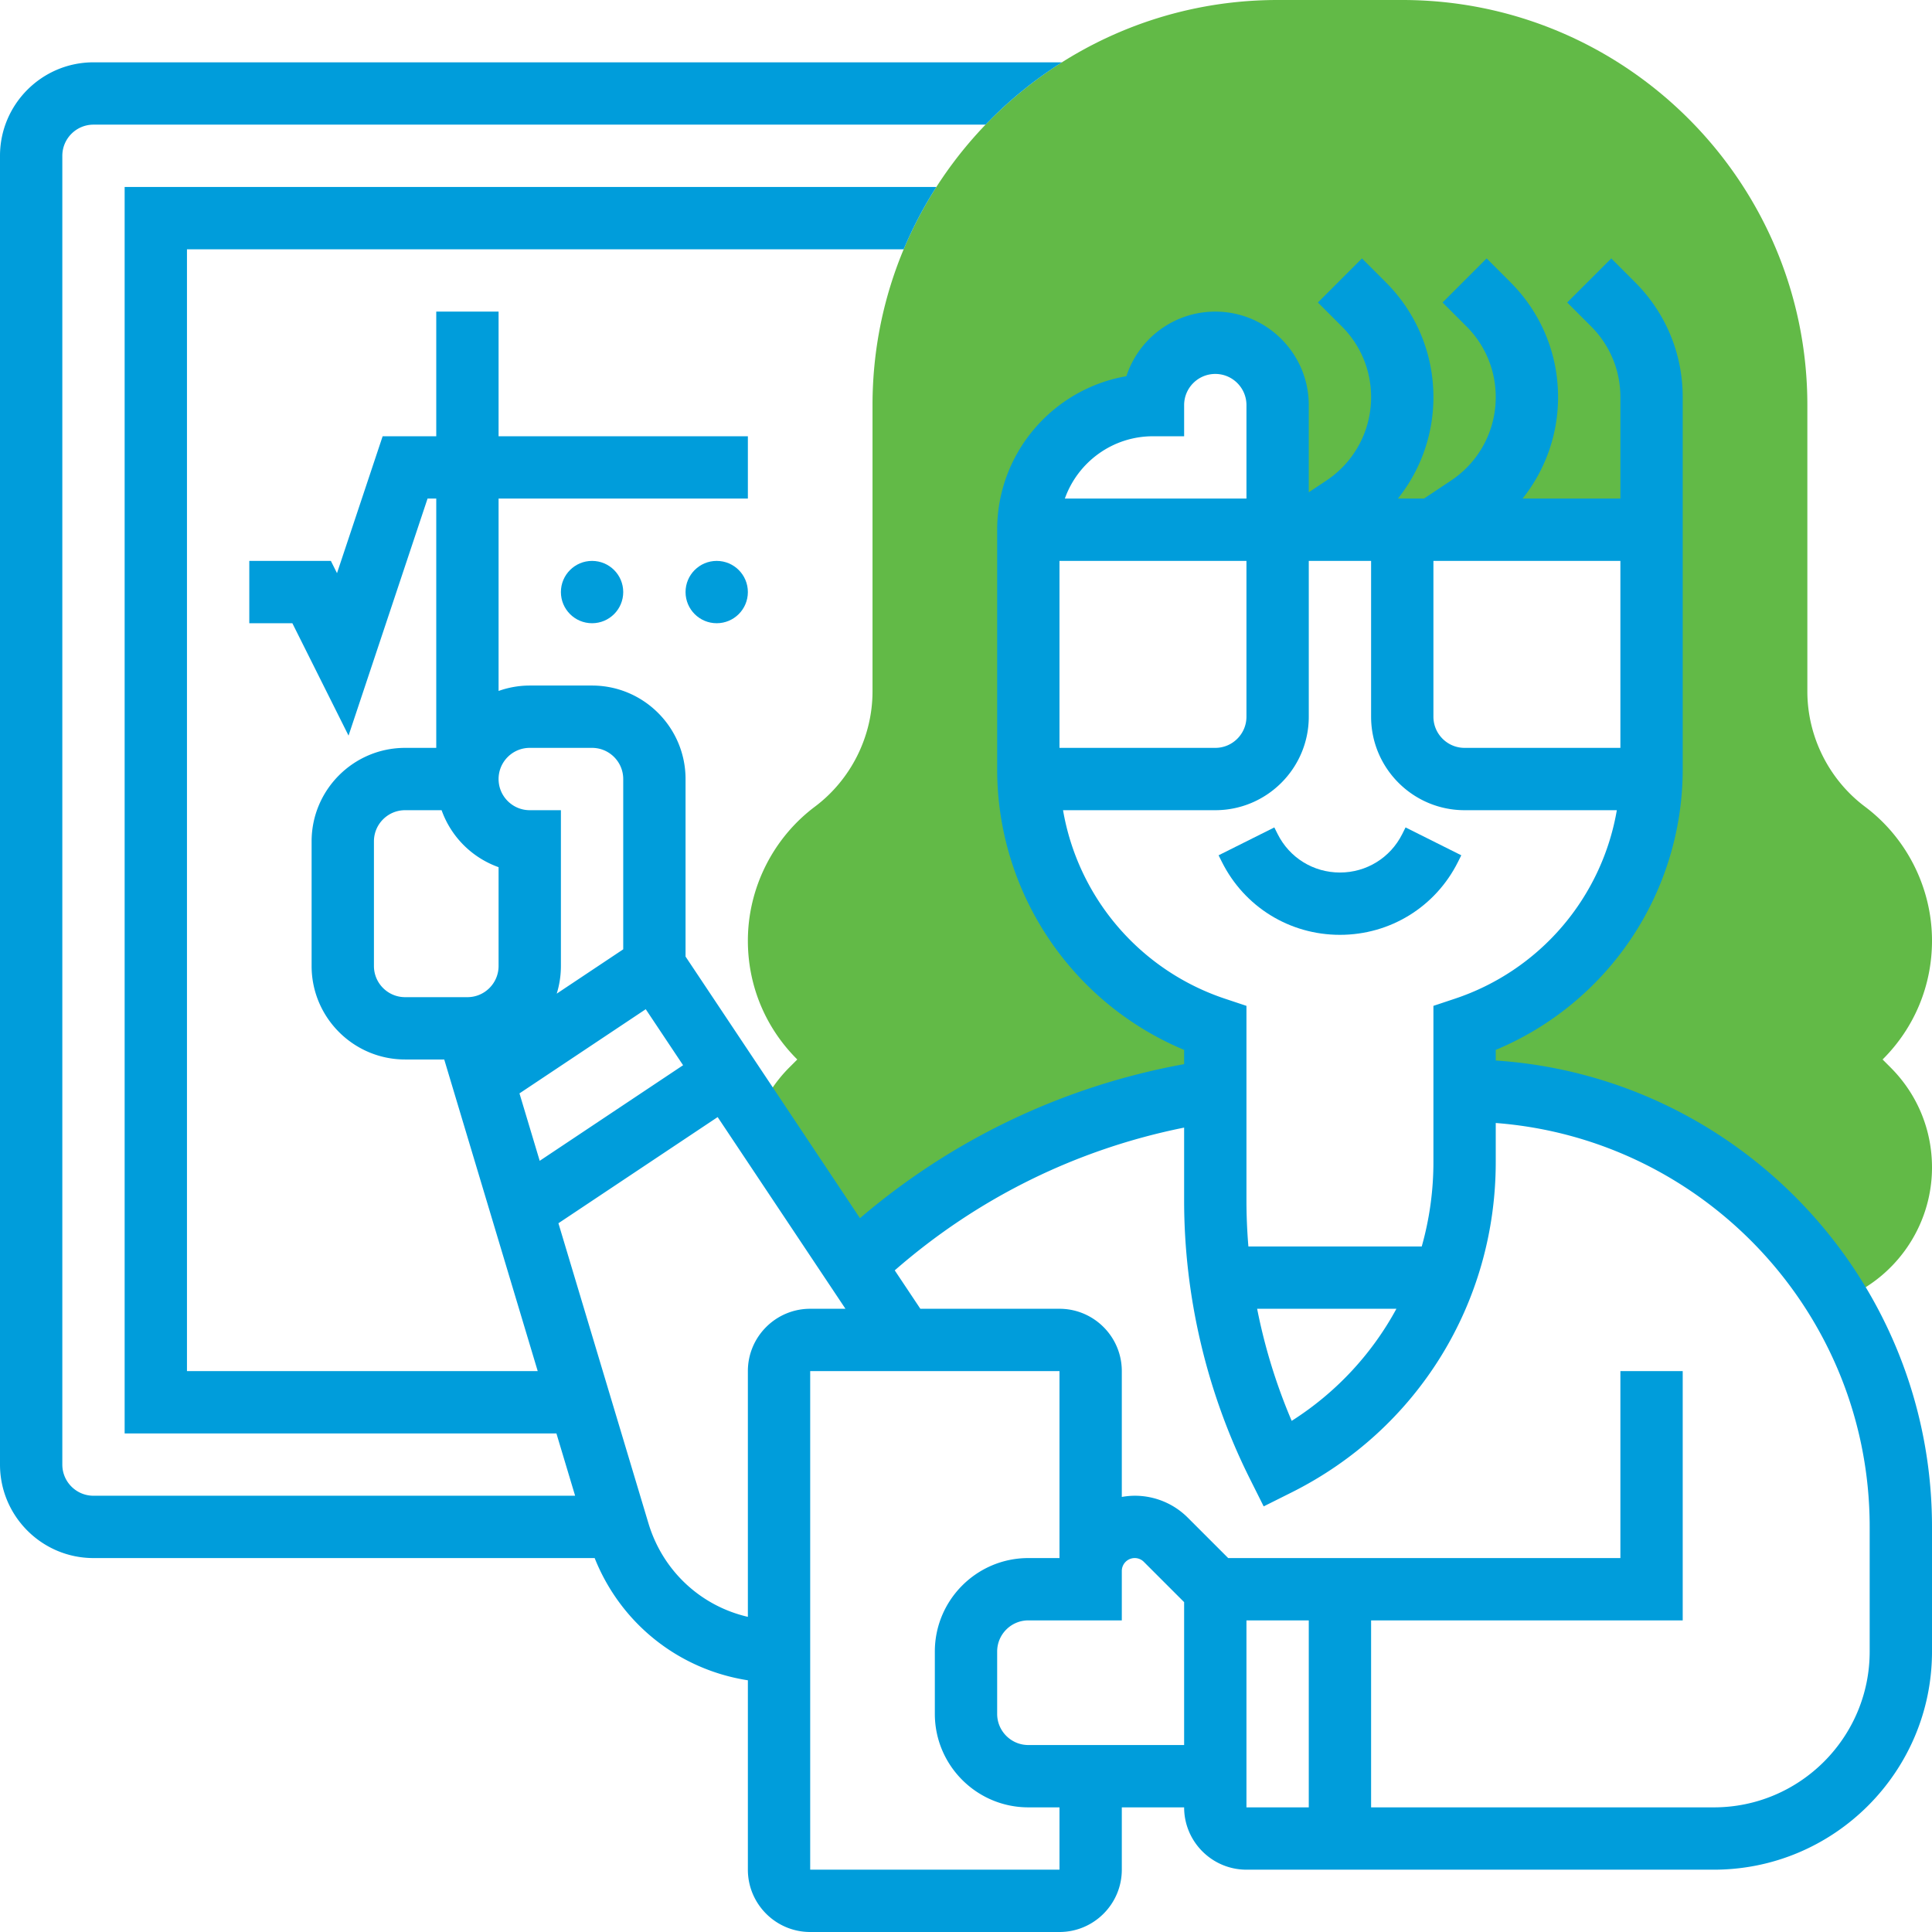 <svg xmlns="http://www.w3.org/2000/svg" version="1.1" xmlns:xlink="http://www.w3.org/1999/xlink" width="512" height="512" x="0" y="0" viewBox="0 0 496 496" style="enable-background:new 0 0 512 512" xml:space="preserve" class=""><g><path fill="#62ba47" d="m483.313 272 .092-.091c8.122-8.122 12.595-18.922 12.595-30.408 0-13.463-6.431-26.323-17.201-34.402-9.267-6.95-14.799-18.014-14.799-29.598V104C464 46.654 417.346 0 360 0h-32c-57.346 0-104 46.654-104 104v73.501c0 11.584-5.532 22.648-14.799 29.598-10.77 8.079-17.201 20.939-17.201 34.402 0 11.486 4.473 22.286 12.595 30.408l.092.091-2.06 2.059a36.424 36.424 0 0 0-8.422 13.248l25.029 37.544A169.702 169.702 0 0 1 312 280v-16c-28.665-9.555-48-36.381-48-66.596V136c0-17.673 14.327-32 32-32 0-8.837 7.163-16 16-16 8.836 0 16 7.163 16 16v32h96v61.404c0 30.216-19.335 57.041-48 66.596v16c40.597 0 76.149 21.599 95.791 53.933C486.165 328.862 496 315.147 496 299.716c0-9.692-3.774-18.804-10.627-25.657z" opacity="1" data-original="#f0bc5e" class=""></path><path d="M344 240c12.92 0 24.534-7.178 30.311-18.732l.845-1.689-14.311-7.156-.845 1.69c-3.05 6.099-9.181 9.888-16 9.888s-12.95-3.789-16-9.889l-.845-1.689-14.311 7.156.845 1.688C319.466 232.822 331.08 240 344 240z" fill="#009ddb" opacity="1" data-original="#000000" class=""></path><path d="M384 272.264v-2.725a78.094 78.094 0 0 0 48-72.136v-95.442c0-11.14-4.338-21.613-12.215-29.49l-6.128-6.128-11.314 11.314 6.128 6.128c4.855 4.854 7.529 11.31 7.529 18.176V128h-25.117A41.626 41.626 0 0 0 400 101.961c0-11.14-4.338-21.612-12.215-29.49l-6.128-6.128-11.314 11.314 6.128 6.128c4.855 4.854 7.529 11.31 7.529 18.176 0 8.614-4.279 16.61-11.446 21.389l-6.976 4.65h-6.695A41.626 41.626 0 0 0 368 101.961c0-11.14-4.338-21.612-12.215-29.49l-6.128-6.128-11.314 11.314 6.128 6.128c4.855 4.854 7.529 11.31 7.529 18.176 0 8.614-4.279 16.61-11.446 21.389L336 126.385V104c0-13.233-10.767-24-24-24-10.646 0-19.696 6.968-22.827 16.583C270.358 99.833 256 116.271 256 136v61.403a78.095 78.095 0 0 0 48 72.136v3.657c-30.893 5.633-59.373 19.193-83.223 39.547L176 245.578V200c0-13.233-10.767-24-24-24h-16c-2.806 0-5.495.498-8 1.387V128h64v-16h-64V80h-16v32H98.234l-11.716 35.147L84.944 144H64v16h11.056l14.426 28.853L109.766 128H112v64h-8c-13.233 0-24 10.767-24 24v32c0 13.233 10.767 24 24 24h10.047l24 80H48V64h184.005a103.863 103.863 0 0 1 8.394-16H32v320h110.848l4.8 16H24c-4.411 0-8-3.589-8-8V40c0-4.411 3.589-8 8-8h229.026a104.787 104.787 0 0 1 19.611-16H24C10.767 16 0 26.767 0 40v336c0 13.233 10.767 24 24 24h128.666c6.713 16.835 21.615 28.627 39.334 31.379V480c0 8.822 7.178 16 16 16h64c8.822 0 16-7.178 16-16v-16h16c0 8.822 7.178 16 16 16h120c30.879 0 56-25.121 56-56v-32c0-63.479-49.55-115.604-112-119.736zM416 192h-40c-4.411 0-8-3.589-8-8v-40h48zm-144-48h48v40c0 4.411-3.589 8-8 8h-40zm24-32h8v-8c0-4.411 3.589-8 8-8s8 3.589 8 8v24h-46.624c3.303-9.311 12.195-16 22.624-16zm-23.088 96H312c13.233 0 24-10.767 24-24v-40h16v40c0 13.233 10.767 24 24 24h39.088a62.105 62.105 0 0 1-41.617 48.41L368 258.233v40.101A79.513 79.513 0 0 1 365.003 320h-44.504a142.058 142.058 0 0 1-.499-11.777V258.233l-5.471-1.823A62.105 62.105 0 0 1 272.912 208zm85.587 128c-6.273 11.565-15.442 21.499-26.885 28.776A144.423 144.423 0 0 1 322.743 336zm-192.718-76.906 9.587 14.38-36.811 24.541-5.193-17.31zM136 192h16c4.411 0 8 3.589 8 8v43.719L142.927 255.1A23.91 23.91 0 0 0 144 248v-40h-8c-4.411 0-8-3.589-8-8s3.589-8 8-8zm-40 56v-32c0-4.411 3.589-8 8-8h9.371A24.115 24.115 0 0 0 128 222.629V248c0 4.411-3.589 8-8 8h-16c-4.411 0-8-3.589-8-8zm96 104v63.088c-12.047-2.78-21.844-11.744-25.532-24.037l-23.104-77.012 40.879-27.252L217.052 336H208c-8.822 0-16 7.178-16 16zm80 128h-64V352h64v48h-8c-13.233 0-24 10.767-24 24v16c0 13.233 10.767 24 24 24h8zm-8-32c-4.411 0-8-3.589-8-8v-16c0-4.411 3.589-8 8-8h24v-12.687a3.316 3.316 0 0 1 3.313-3.313 3.29 3.29 0 0 1 2.343.971L304 411.314V448zm56-32h16v48h-16zm160 8c0 22.056-17.944 40-40 40h-88v-48h80v-64h-16v48H315.313l-10.345-10.345A19.192 19.192 0 0 0 291.313 384c-1.132 0-2.235.118-3.313.305V352c0-8.822-7.178-16-16-16h-35.719l-6.574-9.861c21.253-18.567 46.673-31.102 74.293-36.65v18.734c0 24.643 5.825 49.316 16.845 71.355l3.578 7.155 7.155-3.578C363.913 366.987 384 334.486 384 298.334v-10.029c53.622 4.098 96 49.041 96 103.695z" fill="#009ddb" opacity="1" data-original="#000000" class=""></path><circle cx="152" cy="152" r="8" fill="#009ddb" opacity="1" data-original="#000000" class=""></circle><circle cx="184" cy="152" r="8" fill="#009ddb" opacity="1" data-original="#000000" class=""></circle></g></svg>
